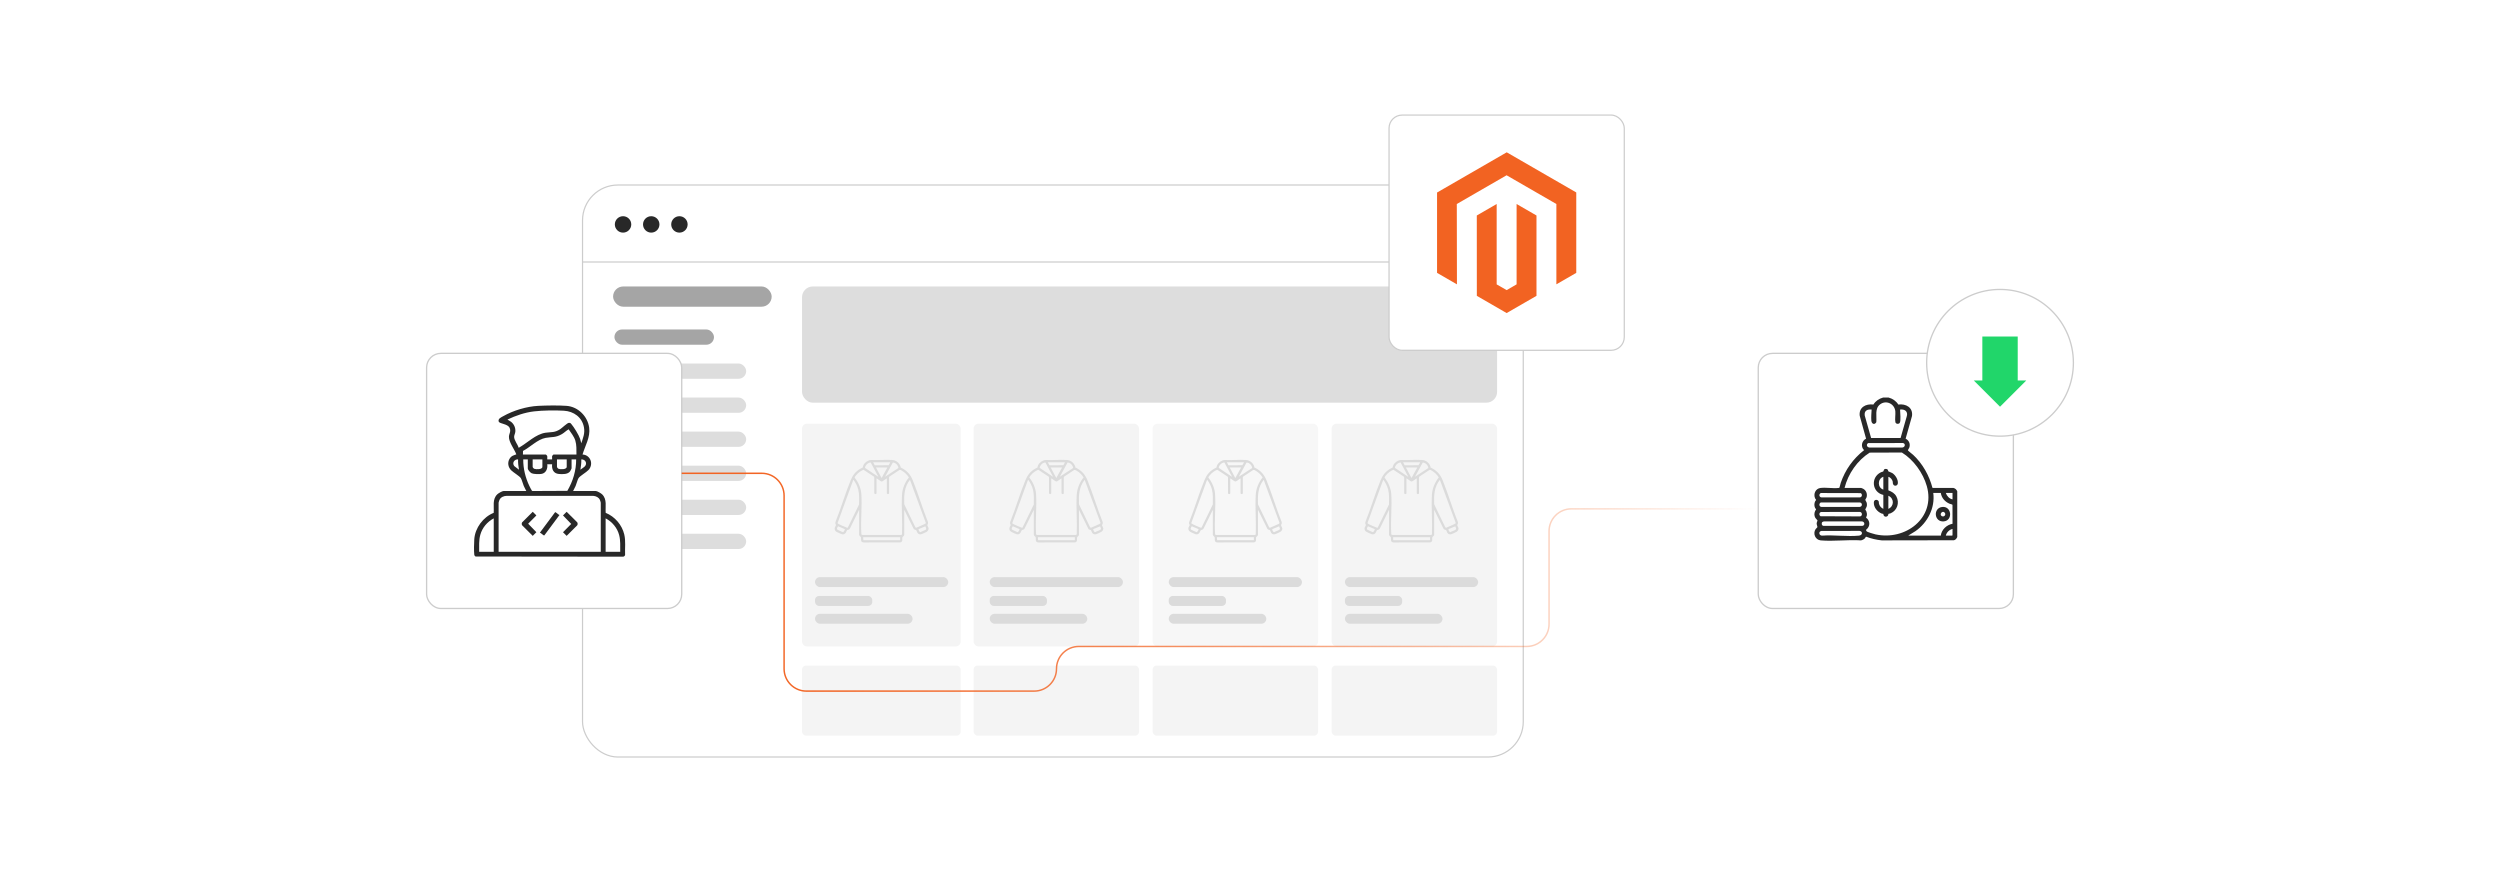 <?xml version="1.0" encoding="UTF-8"?><svg id="a" xmlns="http://www.w3.org/2000/svg" xmlns:xlink="http://www.w3.org/1999/xlink" viewBox="0 0 860 300"><defs><filter id="b" x="190.749" y="54.136" width="342.96" height="216" filterUnits="userSpaceOnUse"><feOffset dx="0" dy="0"/><feGaussianBlur result="c" stdDeviation="3.091"/><feFlood flood-color="#969696" flood-opacity=".3"/><feComposite in2="c" operator="in"/><feComposite in="SourceGraphic"/></filter><filter id="d" x="139.869" y="114.616" width="101.76" height="101.76" filterUnits="userSpaceOnUse"><feOffset dx="0" dy="0"/><feGaussianBlur result="e" stdDeviation="2.211"/><feFlood flood-color="#7a7a7a" flood-opacity=".3"/><feComposite in2="e" operator="in"/><feComposite in="SourceGraphic"/></filter><filter id="f" x="597.789" y="114.616" width="102" height="101.76" filterUnits="userSpaceOnUse"><feOffset dx="0" dy="0"/><feGaussianBlur result="g" stdDeviation="2.211"/><feFlood flood-color="#7a7a7a" flood-opacity=".3"/><feComposite in2="g" operator="in"/><feComposite in="SourceGraphic"/></filter><filter id="h" x="471.346" y="33.053" width="93.84" height="93.84" filterUnits="userSpaceOnUse"><feOffset dx="0" dy="0"/><feGaussianBlur result="i" stdDeviation="2.039"/><feFlood flood-color="#7a7a7a" flood-opacity=".3"/><feComposite in2="i" operator="in"/><feComposite in="SourceGraphic"/></filter><linearGradient id="j" x1="234.514" y1="200.276" x2="604.839" y2="200.276" gradientUnits="userSpaceOnUse"><stop offset="0" stop-color="#f26322"/><stop offset=".099" stop-color="#f26322" stop-opacity=".976"/><stop offset=".227" stop-color="#f26322" stop-opacity=".909"/><stop offset=".372" stop-color="#f26322" stop-opacity=".797"/><stop offset=".53" stop-color="#f26322" stop-opacity=".642"/><stop offset=".697" stop-color="#f26322" stop-opacity=".442"/><stop offset=".87" stop-color="#f26322" stop-opacity=".202"/><stop offset="1" stop-color="#f26322" stop-opacity="0"/></linearGradient></defs><rect x="200.391" y="63.648" width="323.611" height="196.768" rx="12.161" ry="12.161" fill="#fff" filter="url(#b)" stroke="#ccc" stroke-miterlimit="10" stroke-width=".416"/><line x1="200.391" y1="90.131" x2="524.001" y2="90.131" fill="#fff" stroke="#ccc" stroke-miterlimit="10" stroke-width=".416"/><circle cx="214.329" cy="77.2" r="2.825" fill="#282828"/><circle cx="224.025" cy="77.2" r="2.825" fill="#282828"/><circle cx="233.721" cy="77.2" r="2.825" fill="#282828"/><rect x="210.901" y="98.544" width="54.556" height="6.965" rx="3.482" ry="3.482" fill="#a5a5a5"/><rect x="211.363" y="113.337" width="34.248" height="5.25" rx="2.625" ry="2.625" fill="#a5a5a5"/><rect x="211.363" y="125.05" width="45.322" height="5.25" rx="2.625" ry="2.625" fill="#ddd"/><rect x="211.363" y="136.763" width="45.322" height="5.25" rx="2.625" ry="2.625" fill="#ddd"/><rect x="211.363" y="148.475" width="45.322" height="5.25" rx="2.625" ry="2.625" fill="#ddd"/><rect x="211.363" y="160.188" width="45.322" height="5.25" rx="2.625" ry="2.625" fill="#ddd"/><rect x="211.363" y="171.9" width="45.322" height="5.25" rx="2.625" ry="2.625" fill="#ddd"/><rect x="211.363" y="183.613" width="45.322" height="5.25" rx="2.625" ry="2.625" fill="#ddd"/><rect x="275.897" y="98.544" width="239.103" height="39.982" rx="3.714" ry="3.714" fill="#ddd"/><rect x="275.897" y="145.757" width="54.556" height="76.624" rx="1.672" ry="1.672" fill="#f4f4f4"/><rect x="334.918" y="145.757" width="56.921" height="76.624" rx="1.708" ry="1.708" fill="#f4f4f4"/><rect x="396.498" y="145.757" width="56.921" height="76.624" rx="1.708" ry="1.708" fill="#f7f7f7"/><rect x="458.079" y="145.757" width="56.921" height="76.624" rx="1.708" ry="1.708" fill="#f4f4f4"/><rect x="275.897" y="228.958" width="54.556" height="24.105" rx="1.361" ry="1.361" fill="#f4f4f4"/><rect x="334.918" y="228.958" width="56.921" height="24.105" rx="1.39" ry="1.39" fill="#f4f4f4"/><rect x="396.498" y="228.958" width="56.921" height="24.105" rx="1.39" ry="1.39" fill="#f4f4f4"/><rect x="458.079" y="228.958" width="56.921" height="24.105" rx="1.39" ry="1.39" fill="#f4f4f4"/><path d="M295.53,175.384l-3.156,6.415c-.354.578-.764.391-1.001.611-.12.112-.298.667-.43.859-.29.422-.716.63-1.231.543-.284-.048-1.668-.7-1.962-.874-.542-.321-.767-.898-.565-1.494.07-.207.393-.675.406-.819.006-.07-.221-.368-.242-.576-.022-.214.029-.403.096-.602,1.877-4.663,3.291-9.628,5.202-14.263.72-1.747,1.654-2.959,3.292-3.926.14-.083.759-.341.8-.392.041-.051.196-.668.282-.846.448-.924,1.5-1.693,2.535-1.783,2.418.138,5.022-.175,7.417-0,1.29.094,2.308.961,2.767,2.131.046.116.087.475.111.502.019.022.193.045.269.084,1.889.968,3.044,2.251,3.845,4.213,1.932,4.737,3.363,9.702,5.269,14.453.111.58-.247.864-.228,1.07.025.274.437.759.437,1.171,0,.383-.302.858-.621,1.054-.305.188-1.528.765-1.857.85-.546.141-1.022.021-1.352-.458-.118-.172-.361-.894-.438-.948-.179-.126-.837-.112-.939-.575l-3.171-6.4v8.604c0,.359-.593.665-.634.784-.182.531.31,1.565-.703,1.811l-12.685.018c-1.198-.115-.694-1.224-.879-1.828-.039-.127-.632-.457-.632-.85v-8.54ZM306.229,159.013h-5.865l.509.99.101.047,4.697-.015c.083-.029.604-.98.558-1.021ZM299.517,159.087c-.92.021-1.886.96-1.96,1.859l4.611,3.095-2.651-4.953ZM309.052,160.999c-.04-.928-.994-1.878-1.92-1.891l-2.643,4.868,4.563-2.977ZM305.262,160.818h-3.932l1.934,3.609,1.997-3.609ZM301.524,164.556v5.188c0,.162-.679.442-.769-.133l-.001-5.413-.098-.225-3.611-2.38c-1.01.423-1.939,1.099-2.609,1.965-.159.206-.534.584-.381.826,1.231,1.516,2.116,3.589,2.248,5.554.295,4.396-.284,9.137-.002,13.537.022.34.005.566.419.548l13.283 0c.182.001.291-.11.29-.29.177-4.435-.246-9.065-.006-13.476.119-2.198,1.002-4.326,2.362-6.026-.579-.906-1.343-1.695-2.275-2.24-.246-.144-.691-.454-.942-.326l-3.495,2.309-.098.225.002,5.48c-.089.478-.772.273-.772.002v-5.124c-.388.172-1.423,1.099-1.772,1.099-.301.001-1.395-.953-1.773-1.099ZM291.647,181.49l3.88-7.947c-.02-1.715.14-3.39-.273-5.069-.309-1.259-.918-2.437-1.69-3.467l-5.443,14.923c.007.149.147.191.253.256.625.383,1.943.905,2.665,1.202.171.07.461.247.607.101ZM313.029,165.073c-1.978,2.382-2.09,5.439-1.962,8.406l3.786,7.816c.064.126.185.261.342.247.425-.25,3.129-1.269,3.251-1.517.024-.05.039-.097.029-.153l-5.446-14.798ZM290.627,182.028l-2.285-.978c-.03-.004-.061-.004-.087.013-.034.022-.327.631-.334.734-.006.08-.008.167.016.245.075.244,1.65.84,1.958,1.011.329.128.795-.935.732-1.025ZM318.344,181.057l-2.379.969c-.079.092.345,1.223.721,1.017.42-.285,1.497-.566,1.824-.888.299-.295-.121-.768-.167-1.098ZM309.645,184.794h-12.697c.012.344-.044.699.065,1.031h12.536c.007,0,.097-.09.097-.097v-.935Z" fill="#dbdbdb"/><rect x="280.363" y="198.524" width="45.828" height="3.426" rx="1.713" ry="1.713" fill="#dbdbdb"/><rect x="280.363" y="205.011" width="19.69" height="3.426" rx="1.37" ry="1.37" fill="#dbdbdb"/><rect x="280.363" y="211.144" width="33.562" height="3.426" rx="1.713" ry="1.713" fill="#dbdbdb"/><path d="M355.632,175.384l-3.156,6.415c-.354.578-.764.391-1.001.611-.12.112-.298.667-.43.859-.29.422-.716.63-1.231.543-.284-.048-1.668-.7-1.962-.874-.542-.321-.767-.898-.565-1.494.07-.207.393-.675.406-.819.006-.07-.221-.368-.242-.576-.022-.214.029-.403.096-.602,1.877-4.663,3.291-9.628,5.202-14.263.72-1.747,1.654-2.959,3.292-3.926.14-.083.759-.341.8-.392.041-.051.196-.668.282-.846.448-.924,1.5-1.693,2.535-1.783,2.418.138,5.022-.175,7.417-0,1.29.094,2.308.961,2.767,2.131.046.116.087.475.111.502.019.022.193.045.269.084,1.889.968,3.044,2.251,3.845,4.213,1.932,4.737,3.363,9.702,5.269,14.453.111.58-.247.864-.228,1.07.025.274.437.759.437,1.171,0,.383-.302.858-.621,1.054-.305.188-1.528.765-1.857.85-.546.141-1.022.021-1.352-.458-.118-.172-.361-.894-.438-.948-.179-.126-.837-.112-.939-.575l-3.171-6.4v8.604c0,.359-.593.665-.634.784-.182.531.31,1.565-.703,1.811l-12.685.018c-1.198-.115-.694-1.224-.879-1.828-.039-.127-.632-.457-.632-.85v-8.54ZM366.331,159.013h-5.865l.509.99.101.047,4.697-.015c.083-.029.604-.98.558-1.021ZM359.619,159.087c-.92.021-1.886.96-1.96,1.859l4.611,3.095-2.651-4.953ZM369.154,160.999c-.04-.928-.994-1.878-1.92-1.891l-2.643,4.868,4.563-2.977ZM365.364,160.818h-3.932l1.934,3.609,1.997-3.609ZM361.626,164.556v5.188c0,.162-.679.442-.769-.133l-.001-5.413-.098-.225-3.611-2.38c-1.01.423-1.939,1.099-2.609,1.965-.159.206-.534.584-.381.826,1.231,1.516,2.116,3.589,2.248,5.554.295,4.396-.284,9.137-.002,13.537.022.34.005.566.419.548l13.283 0c.182.001.291-.11.29-.29.177-4.435-.246-9.065-.006-13.476.119-2.198,1.002-4.326,2.362-6.026-.579-.906-1.343-1.695-2.275-2.24-.246-.144-.691-.454-.942-.326l-3.495,2.309-.098.225.002,5.48c-.089.478-.772.273-.772.002v-5.124c-.388.172-1.423,1.099-1.772,1.099-.301.001-1.395-.953-1.773-1.099ZM351.748,181.49l3.88-7.947c-.02-1.715.14-3.39-.273-5.069-.309-1.259-.918-2.437-1.69-3.467l-5.443,14.923c.007.149.147.191.253.256.625.383,1.943.905,2.665,1.202.171.07.461.247.607.101ZM373.131,165.073c-1.978,2.382-2.09,5.439-1.962,8.406l3.786,7.816c.064.126.185.261.342.247.425-.25,3.129-1.269,3.251-1.517.024-.05.039-.097.029-.153l-5.446-14.798ZM350.729,182.028l-2.285-.978c-.03-.004-.061-.004-.087.013-.034.022-.327.631-.334.734-.006.08-.008.167.016.245.075.244,1.65.84,1.958,1.011.329.128.795-.935.732-1.025ZM378.446,181.057l-2.379.969c-.079.092.345,1.223.721,1.017.42-.285,1.497-.566,1.824-.888.299-.295-.121-.768-.167-1.098ZM369.747,184.794h-12.697c.012.344-.044.699.065,1.031h12.536c.007,0,.097-.09.097-.097v-.935Z" fill="#dbdbdb"/><rect x="340.464" y="198.524" width="45.828" height="3.426" rx="1.713" ry="1.713" fill="#dbdbdb"/><rect x="340.464" y="205.011" width="19.69" height="3.426" rx="1.37" ry="1.37" fill="#dbdbdb"/><rect x="340.464" y="211.144" width="33.562" height="3.426" rx="1.713" ry="1.713" fill="#dbdbdb"/><path d="M417.212,175.384l-3.156,6.415c-.354.578-.764.391-1.001.611-.12.112-.298.667-.43.859-.29.422-.716.63-1.231.543-.284-.048-1.668-.7-1.962-.874-.542-.321-.767-.898-.565-1.494.07-.207.393-.675.406-.819.006-.07-.221-.368-.242-.576-.022-.214.029-.403.096-.602,1.877-4.663,3.291-9.628,5.202-14.263.72-1.747,1.654-2.959,3.292-3.926.14-.083.759-.341.8-.392.041-.051.196-.668.282-.846.448-.924,1.5-1.693,2.535-1.783,2.418.138,5.022-.175,7.417-0,1.29.094,2.308.961,2.767,2.131.046.116.087.475.111.502.019.022.193.045.269.084,1.889.968,3.044,2.251,3.845,4.213,1.932,4.737,3.363,9.702,5.269,14.453.111.58-.247.864-.228,1.07.025.274.437.759.437,1.171,0,.383-.302.858-.621,1.054-.305.188-1.528.765-1.857.85-.546.141-1.022.021-1.352-.458-.118-.172-.361-.894-.438-.948-.179-.126-.837-.112-.939-.575l-3.171-6.4v8.604c0,.359-.593.665-.634.784-.182.531.31,1.565-.703,1.811l-12.685.018c-1.198-.115-.694-1.224-.879-1.828-.039-.127-.632-.457-.632-.85v-8.54ZM427.911,159.013h-5.865l.509.99.101.047,4.697-.015c.083-.029.604-.98.558-1.021ZM421.199,159.087c-.92.021-1.886.96-1.96,1.859l4.611,3.095-2.651-4.953ZM430.734,160.999c-.04-.928-.994-1.878-1.92-1.891l-2.643,4.868,4.563-2.977ZM426.945,160.818h-3.932l1.934,3.609,1.997-3.609ZM423.206,164.556v5.188c0,.162-.679.442-.769-.133l-.001-5.413-.098-.225-3.611-2.38c-1.01.423-1.939,1.099-2.609,1.965-.159.206-.534.584-.381.826,1.231,1.516,2.116,3.589,2.248,5.554.295,4.396-.284,9.137-.002,13.537.022.34.005.566.419.548l13.283 0c.182.001.291-.11.29-.29.177-4.435-.246-9.065-.006-13.476.119-2.198,1.002-4.326,2.362-6.026-.579-.906-1.343-1.695-2.275-2.24-.246-.144-.691-.454-.942-.326l-3.495,2.309-.098.225.002,5.48c-.089.478-.772.273-.772.002v-5.124c-.388.172-1.423,1.099-1.772,1.099-.301.001-1.395-.953-1.773-1.099ZM413.329,181.49l3.88-7.947c-.02-1.715.14-3.39-.273-5.069-.309-1.259-.918-2.437-1.69-3.467l-5.443,14.923c.007.149.147.191.253.256.625.383,1.943.905,2.665,1.202.171.07.461.247.607.101ZM434.711,165.073c-1.978,2.382-2.09,5.439-1.962,8.406l3.786,7.816c.064.126.185.261.342.247.425-.25,3.129-1.269,3.251-1.517.024-.05.039-.097.029-.153l-5.446-14.798ZM412.309,182.028l-2.285-.978c-.03-.004-.061-.004-.087.013-.034.022-.327.631-.334.734-.006.08-.008.167.016.245.075.244,1.65.84,1.958,1.011.329.128.795-.935.732-1.025ZM440.026,181.057l-2.379.969c-.079.092.345,1.223.721,1.017.42-.285,1.497-.566,1.824-.888.299-.295-.121-.768-.167-1.098ZM431.327,184.794h-12.697c.012.344-.044.699.065,1.031h12.536c.007,0,.097-.09.097-.097v-.935Z" fill="#dbdbdb"/><rect x="402.045" y="198.524" width="45.828" height="3.426" rx="1.713" ry="1.713" fill="#dbdbdb"/><rect x="402.045" y="205.011" width="19.69" height="3.426" rx="1.37" ry="1.37" fill="#dbdbdb"/><rect x="402.045" y="211.144" width="33.562" height="3.426" rx="1.713" ry="1.713" fill="#dbdbdb"/><path d="M477.821,175.384l-3.156,6.415c-.354.578-.764.391-1.001.611-.12.112-.298.667-.43.859-.29.422-.716.63-1.231.543-.284-.048-1.668-.7-1.962-.874-.542-.321-.767-.898-.565-1.494.07-.207.393-.675.406-.819.006-.07-.221-.368-.242-.576-.022-.214.029-.403.096-.602,1.877-4.663,3.291-9.628,5.202-14.263.72-1.747,1.654-2.959,3.292-3.926.14-.083.759-.341.8-.392.041-.051.196-.668.282-.846.448-.924,1.5-1.693,2.535-1.783,2.418.138,5.022-.175,7.417-0,1.29.094,2.308.961,2.767,2.131.046.116.087.475.111.502.019.022.193.045.269.084,1.889.968,3.044,2.251,3.845,4.213,1.932,4.737,3.363,9.702,5.269,14.453.111.58-.247.864-.228,1.07.025.274.437.759.437,1.171,0,.383-.302.858-.621,1.054-.305.188-1.528.765-1.857.85-.546.141-1.022.021-1.352-.458-.118-.172-.361-.894-.438-.948-.179-.126-.837-.112-.939-.575l-3.171-6.4v8.604c0,.359-.593.665-.634.784-.182.531.31,1.565-.703,1.811l-12.685.018c-1.198-.115-.694-1.224-.879-1.828-.039-.127-.632-.457-.632-.85v-8.54ZM488.52,159.013h-5.865l.509.99.101.047,4.697-.015c.083-.029.604-.98.558-1.021ZM481.807,159.087c-.92.021-1.886.96-1.96,1.859l4.611,3.095-2.651-4.953ZM491.343,160.999c-.04-.928-.994-1.878-1.92-1.891l-2.643,4.868,4.563-2.977ZM487.553,160.818h-3.932l1.934,3.609,1.997-3.609ZM483.815,164.556v5.188c0,.162-.679.442-.769-.133l-.001-5.413-.098-.225-3.611-2.38c-1.01.423-1.939,1.099-2.609,1.965-.159.206-.534.584-.381.826,1.231,1.516,2.116,3.589,2.248,5.554.295,4.396-.284,9.137-.002,13.537.022.34.005.566.419.548l13.283 0c.182.001.291-.11.29-.29.177-4.435-.246-9.065-.006-13.476.119-2.198,1.002-4.326,2.362-6.026-.579-.906-1.343-1.695-2.275-2.24-.246-.144-.691-.454-.942-.326l-3.495,2.309-.098.225.002,5.48c-.089.478-.772.273-.772.002v-5.124c-.388.172-1.423,1.099-1.772,1.099-.301.001-1.395-.953-1.773-1.099ZM473.937,181.49l3.88-7.947c-.02-1.715.14-3.39-.273-5.069-.309-1.259-.918-2.437-1.69-3.467l-5.443,14.923c.007.149.147.191.253.256.625.383,1.943.905,2.665,1.202.171.07.461.247.607.101ZM495.32,165.073c-1.978,2.382-2.09,5.439-1.962,8.406l3.786,7.816c.064.126.185.261.342.247.425-.25,3.129-1.269,3.251-1.517.024-.05.039-.097.029-.153l-5.446-14.798ZM472.918,182.028l-2.285-.978c-.03-.004-.061-.004-.087.013-.034.022-.327.631-.334.734-.006.08-.008.167.016.245.075.244,1.65.84,1.958,1.011.329.128.795-.935.732-1.025ZM500.634,181.057l-2.379.969c-.079.092.345,1.223.721,1.017.42-.285,1.497-.566,1.824-.888.299-.295-.121-.768-.167-1.098ZM491.936,184.794h-12.697c.012.344-.044.699.065,1.031h12.536c.007,0,.097-.09.097-.097v-.935Z" fill="#dbdbdb"/><rect x="462.653" y="198.524" width="45.828" height="3.426" rx="1.713" ry="1.713" fill="#dbdbdb"/><rect x="462.653" y="205.011" width="19.69" height="3.426" rx="1.37" ry="1.37" fill="#dbdbdb"/><rect x="462.653" y="211.144" width="33.562" height="3.426" rx="1.713" ry="1.713" fill="#dbdbdb"/><rect x="146.752" y="121.557" width="87.762" height="87.762" rx="4.904" ry="4.904" fill="#fff" filter="url(#d)" stroke="#ccc" stroke-miterlimit="10" stroke-width=".459"/><path d="M181.04,168.902c-.259-.578-.604-1.126-.855-1.708-.298-.69-.697-2.253-1.026-2.739-.481-.709-2.55-1.918-3.299-2.663-1.089-1.082-1.361-2.665-.553-4.011.579-.965,1.185-1.054,2.137-1.421.105-.041.187.057.136-.155-.656-1.708-2.561-4.135-2.504-5.966.035-1.109.793-1.812.231-3.057-.662-1.465-3.502-1.329-3.761-2.2-.29-.975.873-1.425,1.581-1.827,3.461-1.961,8.055-3.346,12.041-3.543,2.843-.141,6.928-.207,9.736.001,3.971.294,7.248,3.603,7.775,7.495.446,3.292-1.387,6.187-2.288,9.242,2.747.132,3.92,3.348,2.042,5.338-.776.822-2.886,2.004-3.404,2.767-.33.485-.729,2.049-1.026,2.739-.251.582-.596,1.13-.855,1.708h7.792c.49,0,1.825.787,2.196,1.151,1.769,1.735,1.053,4.144,1.22,6.363,3.152,1.276,5.613,4.14,6.397,7.461.537,2.275.177,4.712.278,7.039-.056.295-.463.639-.776.584l-50.677-.061c-.231-.192-.385-.31-.426-.62-.159-1.191-.089-4.081.002-5.344.28-3.889,3.076-7.639,6.681-9.059.167-2.219-.549-4.628,1.22-6.363.371-.364,1.706-1.151,2.196-1.151h7.792ZM199.969,152.481c.618-1.912,1.282-3.389.914-5.462-.616-3.474-3.508-5.537-6.922-5.733-3.052-.176-7.215-.124-10.241.228-3.201.372-6.274,1.447-9.165,2.812.398.32.836.444,1.256.782,1.021.822,1.56,2.031,1.466,3.352-.043.596-.37,1.151-.413,1.683-.101,1.234,1.235,2.717,1.562,3.908,2.937-1.633,5.87-4.733,9.284-5.2,2.029-.278,3.09.014,4.971-1.199.635-.409,2.413-2.121,2.945-2.183.476-.055.601.044.889.375.91,1.044,2.606,3.816,3.039,5.118l.414,1.519ZM198.297,156.352c-.007-1.584.075-3.26-.389-4.788-.427-1.405-1.479-2.679-2.289-3.885-.828.436-1.484,1.166-2.311,1.645-2.207,1.28-3.333.903-5.601,1.302-2.747.483-5.343,3.228-7.796,4.492l-.022,1.234h7.896c.033,0,.421.397.449.492.098.331-.024.825.021,1.181h1.673c.045-.357-.077-.851.021-1.181.028-.095.416-.492.449-.492h7.896ZM178.215,158.025c-1.305-.055-2.143,1.22-1.309,2.304l1.623,1.252c-.207-1.172-.352-2.363-.314-3.556ZM181.563,158.025h-1.569c-.036,3.093.762,6.362,2.107,9.137.124.255.755,1.532.873,1.637.096.086.179.118.309.109l11.878-.057c1.912-3.241,3.08-7.036,3.032-10.826h-1.569v3.085c0,.107-.418.907-.523,1.046-.812,1.061-2.597.989-3.821.894-1.884-.146-2.548-1.624-2.348-3.352h-1.675c.221,1.467-.428,3.116-2.048,3.338-.75.103-2.647.083-3.309-.228-.499-.234-1.336-1.154-1.336-1.698v-3.085ZM186.583,158.025h-3.347v2.562c0,.227.34.598.568.687.584.228,2.779.282,2.779-.687v-2.562ZM194.95,158.025h-3.347v2.562c0,.227.34.598.568.687.584.228,2.779.282,2.779-.687v-2.562ZM199.657,161.581l1.36-.992c1.166-.994.474-2.609-1.047-2.563.051,1.195-.131,2.379-.314,3.555ZM206.664,189.82v-16.891c0-.12-.223-.802-.295-.96-.407-.891-1.337-1.307-2.269-1.392l-29.811-.006c-1.0.032-2.036.443-2.471,1.398-.072.158-.295.839-.295.96v16.891h35.142ZM169.849,189.82v-11.505c-2.229,1.185-3.959,3.216-4.629,5.673-.519,1.901-.373,3.875-.391,5.832h5.02ZM213.357,189.82c-.02-1.92.122-3.88-.367-5.752-.647-2.476-2.402-4.575-4.653-5.753v11.505h5.02Z" fill="#282828"/><path d="M183.261,176.055l1.252,1.252-2.824,2.849,2.824,2.928-1.252,1.252-3.658-3.644c-.168-.279-.169-.712,0-.993l3.658-3.644Z" fill="#282828"/><path d="M194.925,176.055l3.658,3.644c.168.279.169.712,0,.993l-3.658,3.644-1.252-1.252,2.824-2.849-2.824-2.928,1.252-1.252Z" fill="#282828"/><path d="M192.472,177.146l-5.23,7.036c-.264.142-1.134-.894-1.528-.937l5.23-7.036c.264-.142,1.134.894,1.528.937Z" fill="#282828"/><rect x="604.839" y="121.557" width="87.762" height="87.762" rx="4.904" ry="4.904" fill="#fff" filter="url(#f)" stroke="#ccc" stroke-miterlimit="10" stroke-width=".459"/><path d="M649.692,136.763c1.403.385,2.547,1.171,3.33,2.4,2.628-.356,5.105,1.021,4.705,3.956l-2.189,7.786c1.162.579,1.711,1.837,1.258,3.085-.101.279-.508.795-.473.937.035.141,1.558,1.315,1.814,1.553,3.229,3.01,5.52,7.094,6.633,11.358l7.225.019c.652.168,1.023.552,1.301,1.145v15.736c-.237.517-.559.969-1.146,1.109l-24.812.047c-1.841-.196-3.645-.601-5.371-1.261-.196.003-.267.366-.431.537-.319.332-.925.668-1.39.72-4.453-.3-9.43.398-13.821.004-1.863-.167-2.779-2.346-1.755-3.874.132-.196.613-.576.637-.701.026-.133-.283-.862-.276-1.234.007-.387.3-.878.296-1.06-.001-.071-.605-.62-.75-.878-.442-.787-.411-1.607-.057-2.419.064-.147.3-.361.315-.459.015-.1-.279-.396-.36-.57-.34-.729-.288-1.599.063-2.311.068-.137.283-.296.298-.377.021-.117-.276-.419-.348-.588-.651-1.516.139-3.34,1.853-3.564,1.906-.249,4.337.235,6.234-.003.112-.014.205.009.285-.099.077-.103.359-1.367.457-1.654,1.543-4.508,4.285-8.323,8.03-11.254-1.261-1.163-.83-3.235.681-3.945l-2.188-7.884c-.348-2.9,2.119-4.198,4.703-3.858.784-1.229,1.927-2.015,3.33-2.4h1.919ZM653.626,140.888c.015.913.366,3.984-.136,4.613-.373.467-1.33.375-1.474-.268-.213-.953.074-2.645-.022-3.72-.234-2.616-3.172-4.021-5.267-2.392-1.878,1.46-1.073,4.059-1.276,6.112-.608,1.04-1.61.625-1.71-.552-.102-1.202.033-2.589.1-3.794-1.496-.159-2.598.383-2.374,2.038l2.195,7.736h10.145l2.096-7.356c.57-1.72-.647-2.64-2.275-2.419ZM642.66,152.422c-.773.441-.477,1.419.362,1.518h11.422c.929-.109,1.148-1.302.195-1.542l-11.979.025ZM634.532,167.85h5.709c.033,0,.525.205.615.249,1.101.533,1.58,1.788,1.25,2.959-.085.301-.446.752-.458.885-.009.097.458.789.518,1.082.061.299.076.704.034,1.005-.049.353-.563,1.171-.552,1.238.013.08.315.478.387.671.168.455.237.952.151,1.434-.036.202-.273.574-.252.682.027.141.302.236.409.358.961,1.094.943,2.5-.083,3.546-.241.245-.547.239-.154.793.198.279,2.601.969,3.076,1.074,10.219,2.256,20.762-5.599,17.648-16.593-1.278-4.511-4.579-9.116-8.584-11.565l-11.081.04c-4.229,2.663-7.432,7.303-8.632,12.141ZM626.348,169.597c-.737.399-.606,1.432.266,1.518h13.149c.802-.059.995-1.086.332-1.487l-13.747-.03ZM667.635,169.577h-2.591c.681,5.139-1.953,10.219-6.111,13.127l-2.525,1.553h11.226c.238-2.061,2.031-3.72,4.035-4.085l-.018-6.505c-.058-.167-.734-.272-.972-.371-1.593-.661-2.784-1.98-3.045-3.719ZM671.665,169.577h-2.303c.339,1.043,1.205,2.007,2.303,2.207v-2.207ZM626.348,172.859c-.693.317-.612,1.417.167,1.52l13.248-.003c.972-.097.97-1.444,0-1.539l-13.415.022ZM626.445,176.122c-.71.21-.757,1.086-.162,1.465l13.58.055c.904-.12.808-1.504-.099-1.542l-13.319.022ZM626.883,179.583c-.407.408-.212,1.262.4,1.321l13.344-.003c1.004-.116.903-1.423-.096-1.54l-12.96-.003c-.193.001-.558.094-.688.224ZM671.665,181.955c-1.105.244-2.06,1.202-2.303,2.303h2.159c.01,0,.144-.134.144-.144v-2.159ZM626.543,182.649c-1.095.197-.806,1.636.265,1.609,4.05-.3,8.683.401,12.664-.002,1.353-.137,1.359-1.493.196-1.632l-13.125.025Z" fill="#282828"/><path d="M647.869,170.249c-3.904-.859-4.474-6.017-.833-7.789.205-.1.651-.172.77-.263.286-.216.065-1.116,1.239-.845.52.12.409.622.574.813.046.054,1.039.389,1.312.56,1.064.667,2.076,2.255,1.93,3.544-.116,1.016-1.479,1.139-1.707.071-.048-.225-.008-.461-.065-.703-.159-.673-.796-1.458-1.493-1.625v4.654c1.163.468,2.153.979,2.764,2.129,1.15,2.163.279,4.794-1.963,5.772-.21.092-.762.188-.79.217-.029.03-.018.306-.084.443-.29.606-1.137.706-1.507.118-.126-.199-.138-.541-.159-.561-.021-.022-.433-.063-.591-.129-1.504-.627-2.772-2.159-2.665-3.868.07-1.134,1.51-1.042,1.713-.169.047.202-.009.43.043.629.213.819.735,1.462,1.512,1.798v-4.798ZM647.869,164.012c-2.061.685-2.051,3.773,0,4.414v-4.414ZM649.596,175.047c2.052-.902,2.052-3.608,0-4.51v4.51Z" fill="#282828"/><path d="M668.091,174.4c3.266-.398,3.804,4.586.636,4.953-3.363.39-3.86-4.56-.636-4.953ZM668.947,176.324c-.792-.865-1.941.682-.982,1.222.812.457,1.616-.529.982-1.222Z" fill="#282828"/><rect x="477.831" y="39.584" width="80.919" height="80.919" rx="4.521" ry="4.521" fill="#fff" filter="url(#h)" stroke="#ccc" stroke-miterlimit="10" stroke-width=".423"/><polygon points="518.315 52.394 494.346 66.23 494.346 93.864 501.188 97.819 501.14 70.179 518.266 60.293 535.393 70.179 535.393 97.807 542.235 93.864 542.235 66.205 518.315 52.394" fill="#f26322"/><polygon points="521.709 97.813 518.291 99.8 514.855 97.831 514.855 70.179 508.018 74.129 508.031 101.769 518.285 107.693 528.551 101.769 528.551 74.129 521.709 70.179 521.709 97.813" fill="#f26322"/><path d="M234.514,162.813h27.534c4.241,0,7.68,3.438,7.68,7.68v59.568c0,4.241,3.438,7.68,7.68,7.68h78.349c4.241,0,7.68-3.438,7.68-7.68h0c0-4.241,3.438-7.68,7.68-7.68h154.08c4.241,0,7.68-3.438,7.68-7.68v-31.975c0-4.241,3.438-7.68,7.68-7.68h64.284" fill="none" stroke="url(#j)" stroke-miterlimit="10" stroke-width=".513"/><circle cx="688.009" cy="124.803" r="25.239" fill="#fff" stroke="#ccc" stroke-miterlimit="10" stroke-width=".459"/><rect x="681.923" y="115.763" width="12.172" height="15.929" fill="#21d66a"/><polygon points="697.049 130.871 688.009 139.911 678.969 130.871 697.049 130.871" fill="#21d66a"/></svg>